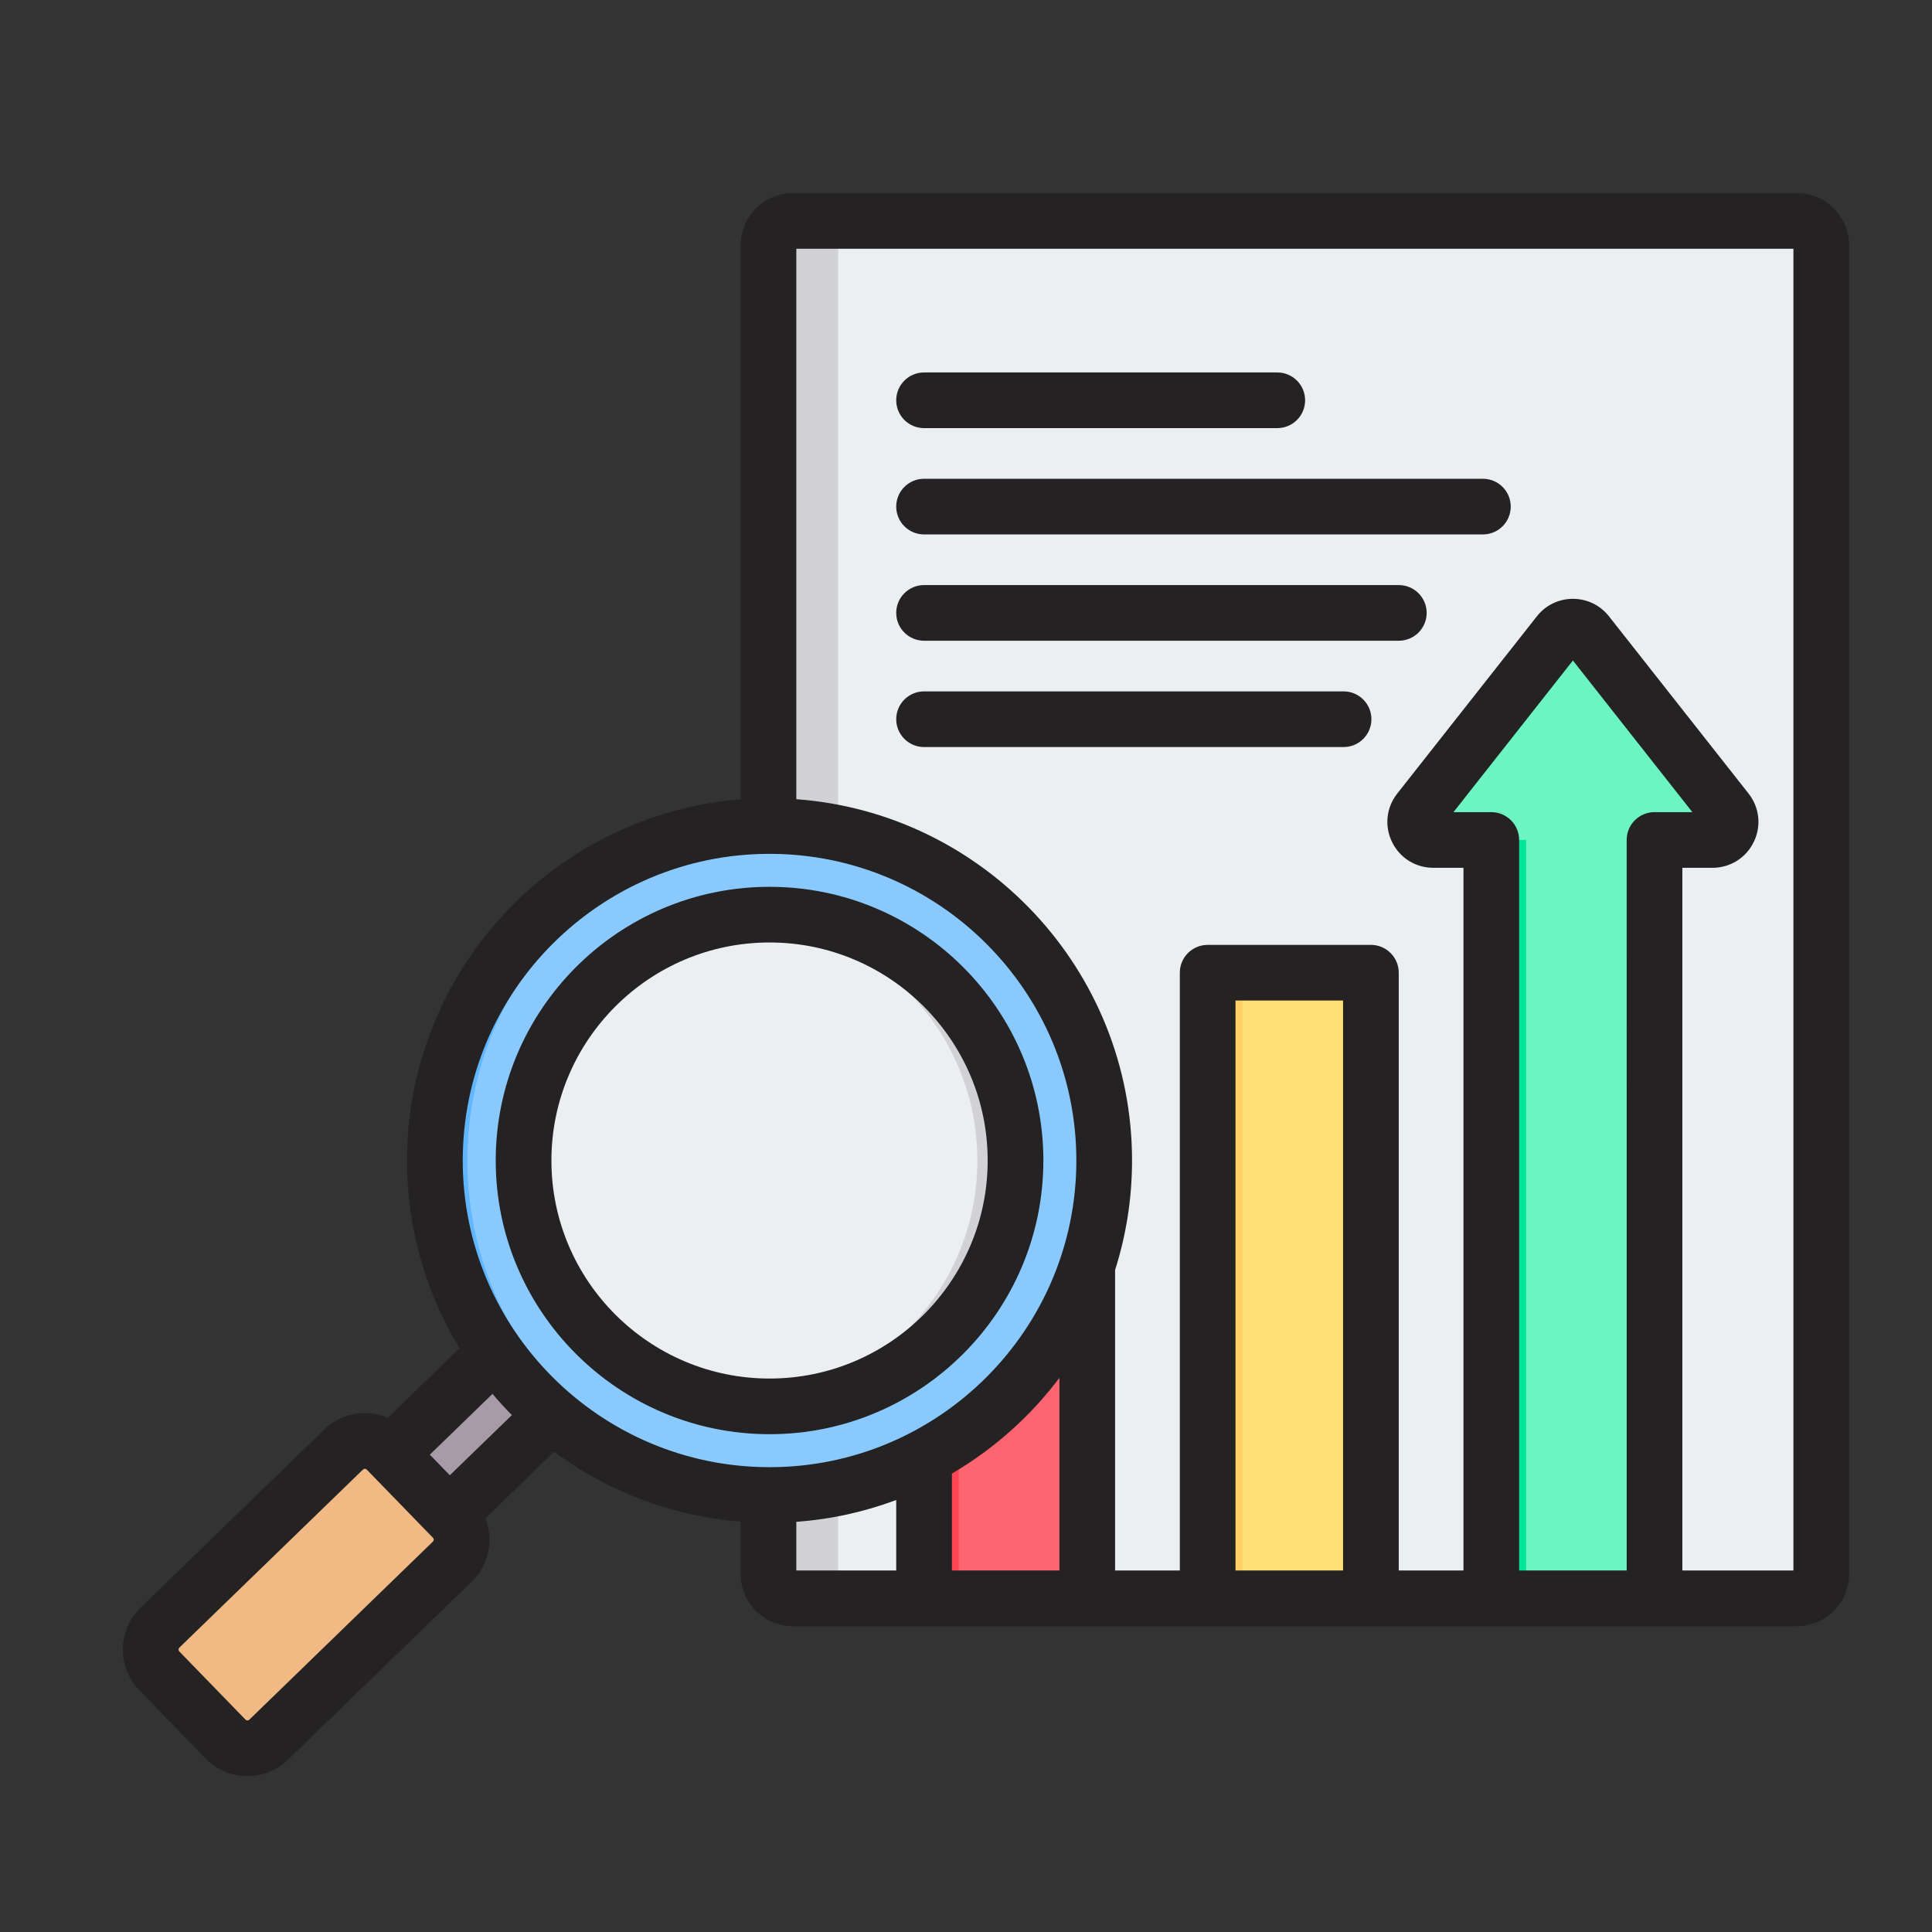<svg xmlns="http://www.w3.org/2000/svg" xmlns:xlink="http://www.w3.org/1999/xlink" width="1080" zoomAndPan="magnify" viewBox="0 0 810 810" height="1080" preserveAspectRatio="xMidYMid meet" version="1.2"><rect x="0" y="0" width="810" height="810" fill="#333333" stroke="none"/><defs><clipPath id="96dadc2b0c"><path d="M 51 81 L 775.508 81 L 775.508 744.75 L 51 744.75 Z M 51 81 "/></clipPath></defs><g id="d76ece5175"><path style=" stroke:none;fill-rule:evenodd;fill:#eceff1;fill-opacity:1;" d="M 332.402 92.621 L 753.359 92.621 C 758.984 92.621 763.574 97.211 763.574 102.832 L 763.574 659.902 C 763.574 665.523 758.984 670.109 753.359 670.109 L 332.402 670.109 C 326.777 670.109 322.191 665.523 322.191 659.902 L 322.191 102.832 C 322.191 97.211 326.777 92.621 332.402 92.621 Z M 332.402 92.621 "/><path style=" stroke:none;fill-rule:evenodd;fill:#d1d1d6;fill-opacity:1;" d="M 332.402 92.621 L 361.59 92.621 C 355.965 92.621 351.375 97.211 351.375 102.832 L 351.375 659.902 C 351.375 665.523 355.965 670.109 361.59 670.109 L 332.402 670.109 C 326.777 670.109 322.191 665.523 322.191 659.902 L 322.191 102.832 C 322.191 97.211 326.777 92.621 332.402 92.621 Z M 332.402 92.621 "/><path style=" stroke:none;fill-rule:evenodd;fill:#6cf5c2;fill-opacity:1;" d="M 600.938 352.16 C 594.594 352.16 591.062 344.883 594.98 339.906 L 653.496 265.621 C 656.527 261.77 662.367 261.773 665.402 265.621 L 723.91 339.906 C 727.832 344.883 724.297 352.16 717.957 352.16 L 693.66 352.16 L 693.66 670.109 L 625.234 670.109 L 625.234 352.16 Z M 600.938 352.16 "/><path style=" stroke:none;fill-rule:evenodd;fill:#00e499;fill-opacity:1;" d="M 600.938 352.16 C 594.594 352.16 591.062 344.883 594.98 339.906 L 653.496 265.621 C 656.527 261.77 662.367 261.773 665.402 265.621 L 666.742 267.324 L 609.574 339.906 C 605.652 344.883 609.188 352.16 615.527 352.16 Z M 717.973 352.16 L 708.254 352.16 Z M 639.828 670.109 L 639.828 352.16 L 625.234 352.16 L 625.234 670.109 Z M 639.828 670.109 "/><path style=" stroke:none;fill-rule:evenodd;fill:#ffe177;fill-opacity:1;" d="M 516.539 407.812 L 564.539 407.812 C 570.164 407.812 574.754 412.398 574.754 418.023 L 574.754 670.109 L 506.324 670.109 L 506.324 418.023 C 506.324 412.398 510.914 407.812 516.539 407.812 Z M 516.539 407.812 "/><path style=" stroke:none;fill-rule:evenodd;fill:#ffd064;fill-opacity:1;" d="M 516.539 407.812 L 531.133 407.812 C 525.504 407.812 520.918 412.398 520.918 418.023 L 520.918 670.109 L 506.324 670.109 L 506.324 418.023 C 506.324 412.398 510.914 407.812 516.539 407.812 Z M 516.539 407.812 "/><path style=" stroke:none;fill-rule:evenodd;fill:#fe646f;fill-opacity:1;" d="M 387.414 482.16 L 455.844 482.16 L 455.844 670.109 L 387.414 670.109 Z M 387.414 482.16 "/><path style=" stroke:none;fill-rule:evenodd;fill:#fd4755;fill-opacity:1;" d="M 387.414 482.16 L 402.008 482.16 L 402.008 670.109 L 387.414 670.109 Z M 387.414 482.16 "/><path style=" stroke:none;fill-rule:evenodd;fill:#a79ba7;fill-opacity:1;" d="M 217.496 557.148 C 224.309 566.855 232.316 575.664 241.309 583.352 L 176.566 646.789 L 151.918 621.398 Z M 217.496 557.148 "/><path style=" stroke:none;fill-rule:evenodd;fill:#837683;fill-opacity:1;" d="M 217.062 556.715 C 218.332 560.887 220.707 564.059 224.109 566.16 L 159.793 630.023 L 151.914 621.398 Z M 217.062 556.715 "/><path style=" stroke:none;fill-rule:evenodd;fill:#f1ba84;fill-opacity:1;" d="M 94.578 729.125 L 66.762 700.473 C 61.875 695.441 62 687.328 67.031 682.445 L 144.082 607.715 C 149.113 602.832 157.23 602.957 162.117 607.984 L 189.934 636.641 C 194.816 641.672 194.695 649.785 189.664 654.668 L 112.613 729.398 C 107.578 734.281 99.465 734.16 94.578 729.125 Z M 94.578 729.125 "/><path style=" stroke:none;fill-rule:evenodd;fill:#e3a76f;fill-opacity:1;" d="M 155.48 607.715 L 78.43 682.445 C 73.398 687.328 73.273 695.438 78.16 700.473 L 105.977 729.125 C 107.004 730.184 108.176 731.027 109.434 731.648 C 104.594 734.051 98.531 733.195 94.578 729.125 L 66.762 700.473 C 61.875 695.438 62 687.328 67.031 682.445 L 144.082 607.715 C 148.055 603.859 153.949 603.125 158.66 605.461 C 157.516 606.031 156.441 606.781 155.48 607.715 Z M 155.48 607.715 "/><path style=" stroke:none;fill-rule:nonzero;fill:#8ac9fe;fill-opacity:1;" d="M 421.84 387.387 C 423.465 389.012 425.047 390.672 426.59 392.371 C 428.133 394.074 429.629 395.812 431.086 397.586 C 432.543 399.359 433.957 401.168 435.324 403.012 C 436.691 404.855 438.012 406.73 439.289 408.637 C 440.566 410.547 441.793 412.484 442.973 414.453 C 444.152 416.422 445.285 418.418 446.367 420.441 C 447.449 422.465 448.484 424.516 449.465 426.59 C 450.445 428.664 451.375 430.762 452.254 432.883 C 453.133 435.004 453.961 437.145 454.734 439.305 C 455.508 441.465 456.227 443.645 456.895 445.84 C 457.559 448.039 458.172 450.25 458.73 452.477 C 459.289 454.699 459.793 456.941 460.238 459.191 C 460.688 461.441 461.078 463.703 461.418 465.973 C 461.754 468.242 462.035 470.52 462.262 472.805 C 462.484 475.086 462.652 477.375 462.766 479.668 C 462.879 481.961 462.938 484.254 462.938 486.551 C 462.938 488.844 462.879 491.137 462.766 493.43 C 462.656 495.723 462.484 498.012 462.262 500.293 C 462.035 502.578 461.754 504.855 461.418 507.125 C 461.082 509.395 460.688 511.656 460.242 513.906 C 459.793 516.16 459.289 518.398 458.73 520.625 C 458.176 522.852 457.562 525.062 456.895 527.258 C 456.23 529.453 455.508 531.633 454.734 533.793 C 453.961 535.953 453.137 538.094 452.258 540.215 C 451.379 542.336 450.449 544.434 449.465 546.508 C 448.484 548.582 447.453 550.633 446.371 552.656 C 445.289 554.68 444.156 556.676 442.977 558.645 C 441.797 560.613 440.566 562.551 439.293 564.461 C 438.016 566.367 436.695 568.246 435.328 570.09 C 433.961 571.934 432.547 573.742 431.09 575.516 C 429.633 577.289 428.133 579.027 426.594 580.727 C 425.051 582.426 423.469 584.09 421.844 585.711 C 420.219 587.336 418.559 588.918 416.855 590.457 C 415.156 592 413.418 593.5 411.641 594.953 C 409.867 596.41 408.059 597.82 406.215 599.188 C 404.371 600.555 402.492 601.879 400.582 603.152 C 398.676 604.426 396.734 605.656 394.766 606.836 C 392.797 608.016 390.797 609.145 388.773 610.227 C 386.75 611.309 384.699 612.34 382.621 613.324 C 380.547 614.305 378.449 615.234 376.328 616.113 C 374.207 616.992 372.062 617.816 369.902 618.59 C 367.742 619.363 365.562 620.082 363.363 620.75 C 361.168 621.414 358.953 622.027 356.727 622.586 C 354.5 623.141 352.258 623.645 350.008 624.094 C 347.754 624.539 345.492 624.934 343.223 625.27 C 340.953 625.605 338.672 625.887 336.387 626.113 C 334.102 626.336 331.812 626.508 329.52 626.617 C 327.227 626.73 324.934 626.789 322.637 626.789 C 320.34 626.789 318.047 626.73 315.75 626.621 C 313.457 626.508 311.168 626.336 308.883 626.113 C 306.598 625.887 304.32 625.605 302.051 625.27 C 299.777 624.934 297.516 624.543 295.266 624.094 C 293.012 623.645 290.773 623.145 288.547 622.586 C 286.316 622.027 284.105 621.418 281.906 620.75 C 279.711 620.086 277.531 619.363 275.371 618.59 C 273.207 617.816 271.066 616.992 268.945 616.113 C 266.824 615.234 264.723 614.305 262.648 613.324 C 260.574 612.344 258.523 611.312 256.496 610.23 C 254.473 609.148 252.477 608.016 250.504 606.836 C 248.535 605.656 246.598 604.43 244.688 603.156 C 242.777 601.879 240.902 600.559 239.059 599.191 C 237.215 597.824 235.402 596.414 233.629 594.957 C 231.852 593.5 230.117 592.004 228.414 590.461 C 226.711 588.922 225.051 587.34 223.426 585.715 C 221.801 584.094 220.219 582.43 218.68 580.73 C 217.137 579.031 215.637 577.293 214.18 575.52 C 212.723 573.746 211.312 571.938 209.941 570.094 C 208.574 568.25 207.254 566.375 205.977 564.465 C 204.703 562.559 203.473 560.617 202.293 558.648 C 201.113 556.68 199.98 554.684 198.898 552.66 C 197.816 550.637 196.785 548.586 195.801 546.512 C 194.82 544.438 193.891 542.34 193.012 540.219 C 192.133 538.102 191.309 535.961 190.535 533.797 C 189.758 531.637 189.039 529.457 188.375 527.262 C 187.707 525.066 187.094 522.855 186.535 520.629 C 185.977 518.402 185.477 516.164 185.027 513.914 C 184.578 511.66 184.188 509.402 183.852 507.133 C 183.512 504.859 183.23 502.582 183.008 500.301 C 182.781 498.016 182.613 495.727 182.5 493.434 C 182.387 491.145 182.332 488.848 182.332 486.555 C 182.332 484.258 182.387 481.965 182.5 479.672 C 182.613 477.379 182.781 475.094 183.008 472.809 C 183.23 470.523 183.512 468.246 183.848 465.977 C 184.188 463.707 184.578 461.445 185.027 459.195 C 185.473 456.945 185.977 454.707 186.535 452.48 C 187.094 450.254 187.707 448.043 188.371 445.844 C 189.039 443.648 189.758 441.473 190.531 439.309 C 191.305 437.148 192.133 435.008 193.012 432.887 C 193.887 430.766 194.82 428.672 195.801 426.594 C 196.781 424.52 197.812 422.473 198.898 420.445 C 199.98 418.422 201.109 416.426 202.289 414.457 C 203.473 412.488 204.699 410.551 205.977 408.645 C 207.25 406.734 208.57 404.859 209.941 403.016 C 211.309 401.172 212.719 399.363 214.176 397.59 C 215.633 395.816 217.133 394.078 218.676 392.375 C 220.215 390.676 221.801 389.016 223.422 387.391 C 225.047 385.77 226.707 384.188 228.41 382.645 C 230.113 381.105 231.852 379.605 233.625 378.148 C 235.398 376.691 237.211 375.281 239.055 373.914 C 240.898 372.547 242.773 371.227 244.684 369.949 C 246.594 368.676 248.531 367.449 250.5 366.27 C 252.473 365.09 254.469 363.957 256.492 362.875 C 258.52 361.793 260.57 360.762 262.645 359.781 C 264.719 358.801 266.82 357.871 268.941 356.992 C 271.062 356.113 273.203 355.285 275.363 354.516 C 277.527 353.742 279.707 353.02 281.902 352.355 C 284.102 351.688 286.312 351.078 288.539 350.52 C 290.77 349.961 293.008 349.457 295.258 349.012 C 297.512 348.562 299.773 348.172 302.043 347.832 C 304.316 347.496 306.594 347.215 308.879 346.992 C 311.164 346.766 313.453 346.598 315.746 346.484 C 318.039 346.371 320.336 346.316 322.633 346.316 C 324.926 346.316 327.223 346.371 329.516 346.484 C 331.809 346.598 334.098 346.766 336.383 346.992 C 338.668 347.215 340.945 347.496 343.219 347.832 C 345.488 348.168 347.75 348.562 350.004 349.008 C 352.254 349.457 354.496 349.961 356.723 350.516 C 358.949 351.074 361.16 351.688 363.359 352.352 C 365.555 353.02 367.734 353.738 369.898 354.512 C 372.059 355.285 374.203 356.109 376.324 356.988 C 378.445 357.867 380.543 358.797 382.617 359.777 C 384.695 360.762 386.746 361.793 388.77 362.875 C 390.793 363.953 392.793 365.086 394.762 366.266 C 396.73 367.445 398.672 368.672 400.578 369.949 C 402.488 371.223 404.367 372.543 406.211 373.91 C 408.055 375.277 409.863 376.691 411.637 378.145 C 413.414 379.602 415.152 381.102 416.852 382.641 C 418.555 384.184 420.219 385.766 421.84 387.387 Z M 421.84 387.387 "/><path style=" stroke:none;fill-rule:evenodd;fill:#60b7ff;fill-opacity:1;" d="M 322.637 346.316 C 245.148 346.316 182.336 409.102 182.336 486.551 C 182.336 564 245.148 626.789 322.637 626.789 C 324.922 626.789 327.191 626.73 329.449 626.621 C 255.125 623.066 195.957 561.719 195.957 486.551 C 195.957 411.383 255.125 350.031 329.449 346.48 C 327.191 346.375 324.922 346.316 322.637 346.316 Z M 322.637 346.316 "/><path style=" stroke:none;fill-rule:nonzero;fill:#eceff1;fill-opacity:1;" d="M 393.871 415.348 C 395.035 416.512 396.172 417.703 397.281 418.926 C 398.387 420.145 399.465 421.395 400.512 422.668 C 401.555 423.941 402.57 425.242 403.551 426.562 C 404.535 427.887 405.484 429.234 406.398 430.605 C 407.316 431.977 408.199 433.367 409.047 434.781 C 409.895 436.195 410.707 437.629 411.484 439.082 C 412.262 440.535 413 442.008 413.707 443.496 C 414.41 444.984 415.078 446.492 415.711 448.016 C 416.34 449.535 416.934 451.074 417.488 452.625 C 418.047 454.176 418.562 455.742 419.039 457.32 C 419.52 458.895 419.961 460.484 420.359 462.082 C 420.762 463.68 421.121 465.289 421.445 466.906 C 421.766 468.52 422.047 470.145 422.289 471.773 C 422.531 473.406 422.734 475.039 422.895 476.68 C 423.055 478.32 423.176 479.961 423.258 481.609 C 423.34 483.254 423.379 484.902 423.379 486.551 C 423.379 488.199 423.34 489.844 423.258 491.492 C 423.176 493.137 423.055 494.781 422.895 496.422 C 422.734 498.059 422.531 499.695 422.289 501.324 C 422.047 502.957 421.766 504.578 421.445 506.195 C 421.121 507.812 420.762 509.418 420.359 511.02 C 419.961 512.617 419.52 514.203 419.043 515.781 C 418.562 517.359 418.047 518.922 417.492 520.473 C 416.938 522.027 416.344 523.562 415.711 525.086 C 415.082 526.609 414.414 528.113 413.707 529.605 C 413.004 531.094 412.262 532.566 411.484 534.02 C 410.707 535.473 409.895 536.906 409.047 538.32 C 408.199 539.734 407.316 541.125 406.402 542.496 C 405.484 543.867 404.535 545.211 403.555 546.535 C 402.574 547.859 401.559 549.16 400.512 550.434 C 399.465 551.707 398.391 552.953 397.281 554.176 C 396.176 555.398 395.039 556.59 393.871 557.754 C 392.707 558.922 391.512 560.055 390.293 561.164 C 389.07 562.27 387.82 563.348 386.547 564.391 C 385.273 565.438 383.973 566.449 382.648 567.434 C 381.324 568.414 379.977 569.363 378.605 570.277 C 377.234 571.195 375.844 572.074 374.43 572.922 C 373.016 573.77 371.582 574.582 370.125 575.359 C 368.672 576.137 367.199 576.875 365.711 577.582 C 364.219 578.285 362.711 578.953 361.188 579.586 C 359.664 580.215 358.129 580.809 356.574 581.363 C 355.023 581.918 353.457 582.434 351.879 582.914 C 350.301 583.391 348.715 583.832 347.113 584.23 C 345.516 584.633 343.906 584.992 342.289 585.316 C 340.672 585.637 339.047 585.918 337.418 586.16 C 335.785 586.402 334.152 586.605 332.512 586.766 C 330.871 586.926 329.227 587.047 327.578 587.129 C 325.934 587.211 324.285 587.25 322.637 587.25 C 320.988 587.25 319.34 587.211 317.691 587.129 C 316.047 587.047 314.402 586.926 312.762 586.766 C 311.121 586.605 309.484 586.402 307.852 586.16 C 306.223 585.918 304.598 585.637 302.98 585.316 C 301.363 584.996 299.754 584.633 298.156 584.234 C 296.555 583.832 294.969 583.395 293.391 582.914 C 291.812 582.438 290.246 581.918 288.695 581.363 C 287.141 580.809 285.605 580.215 284.082 579.586 C 282.559 578.957 281.051 578.289 279.559 577.582 C 278.07 576.879 276.598 576.137 275.145 575.359 C 273.691 574.582 272.254 573.773 270.84 572.926 C 269.426 572.078 268.035 571.195 266.664 570.281 C 265.293 569.363 263.945 568.418 262.621 567.434 C 261.297 566.453 259.996 565.438 258.723 564.395 C 257.449 563.348 256.199 562.273 254.977 561.164 C 253.758 560.059 252.562 558.922 251.395 557.758 C 250.23 556.594 249.094 555.398 247.988 554.18 C 246.879 552.957 245.805 551.711 244.758 550.438 C 243.711 549.16 242.695 547.863 241.715 546.539 C 240.73 545.215 239.781 543.867 238.867 542.5 C 237.949 541.129 237.07 539.734 236.223 538.324 C 235.375 536.91 234.562 535.477 233.785 534.023 C 233.008 532.57 232.266 531.098 231.562 529.609 C 230.855 528.117 230.188 526.613 229.559 525.09 C 228.926 523.566 228.332 522.031 227.777 520.477 C 227.223 518.926 226.703 517.363 226.227 515.785 C 225.746 514.207 225.309 512.621 224.906 511.02 C 224.508 509.422 224.145 507.816 223.824 506.199 C 223.5 504.582 223.219 502.961 222.977 501.328 C 222.734 499.699 222.535 498.062 222.371 496.422 C 222.211 494.785 222.09 493.141 222.008 491.496 C 221.93 489.848 221.887 488.203 221.887 486.555 C 221.887 484.906 221.926 483.258 222.008 481.613 C 222.09 479.965 222.211 478.324 222.371 476.684 C 222.535 475.043 222.734 473.406 222.977 471.777 C 223.219 470.148 223.5 468.523 223.824 466.906 C 224.145 465.293 224.504 463.684 224.906 462.086 C 225.309 460.488 225.746 458.898 226.227 457.32 C 226.703 455.746 227.219 454.18 227.777 452.629 C 228.332 451.078 228.926 449.539 229.555 448.02 C 230.188 446.496 230.855 444.988 231.559 443.5 C 232.266 442.008 233.004 440.539 233.781 439.086 C 234.559 437.629 235.371 436.199 236.219 434.785 C 237.066 433.371 237.949 431.977 238.863 430.609 C 239.781 429.238 240.73 427.891 241.711 426.566 C 242.695 425.242 243.707 423.945 244.754 422.672 C 245.801 421.398 246.879 420.148 247.984 418.93 C 249.09 417.707 250.227 416.512 251.395 415.348 C 252.559 414.184 253.754 413.047 254.977 411.941 C 256.195 410.832 257.445 409.758 258.719 408.711 C 259.992 407.668 261.293 406.652 262.617 405.672 C 263.941 404.688 265.289 403.742 266.66 402.824 C 268.031 401.91 269.426 401.027 270.84 400.18 C 272.254 399.332 273.688 398.52 275.141 397.746 C 276.594 396.969 278.066 396.227 279.559 395.523 C 281.047 394.816 282.555 394.148 284.078 393.52 C 285.602 392.887 287.141 392.297 288.691 391.738 C 290.242 391.184 291.809 390.668 293.387 390.191 C 294.965 389.711 296.555 389.273 298.152 388.871 C 299.75 388.473 301.359 388.109 302.977 387.789 C 304.594 387.465 306.219 387.184 307.848 386.941 C 309.48 386.703 311.117 386.5 312.758 386.34 C 314.398 386.176 316.043 386.055 317.688 385.973 C 319.336 385.895 320.984 385.852 322.633 385.852 C 324.281 385.852 325.93 385.895 327.574 385.973 C 329.223 386.055 330.867 386.176 332.508 386.336 C 334.148 386.5 335.785 386.699 337.414 386.941 C 339.047 387.184 340.668 387.465 342.285 387.789 C 343.902 388.109 345.512 388.469 347.109 388.871 C 348.711 389.27 350.301 389.711 351.875 390.188 C 353.453 390.668 355.02 391.184 356.57 391.738 C 358.125 392.293 359.664 392.887 361.188 393.52 C 362.707 394.148 364.215 394.816 365.707 395.52 C 367.195 396.227 368.668 396.965 370.125 397.742 C 371.578 398.52 373.012 399.332 374.426 400.18 C 375.84 401.027 377.234 401.906 378.602 402.824 C 379.973 403.738 381.32 404.688 382.645 405.668 C 383.973 406.652 385.27 407.664 386.543 408.711 C 387.82 409.754 389.066 410.832 390.289 411.938 C 391.512 413.043 392.703 414.18 393.871 415.348 Z M 393.871 415.348 "/><path style=" stroke:none;fill-rule:evenodd;fill:#d1d1d6;fill-opacity:1;" d="M 322.637 385.855 C 320.348 385.855 318.078 385.938 315.824 386.086 C 368.289 389.59 409.762 433.227 409.762 486.551 C 409.762 539.875 368.289 583.512 315.824 587.016 C 318.078 587.164 320.348 587.25 322.637 587.25 C 378.277 587.25 423.383 542.164 423.383 486.551 C 423.383 430.938 378.277 385.855 322.637 385.855 Z M 322.637 385.855 "/><g clip-rule="nonzero" clip-path="url(#96dadc2b0c)"><path style=" stroke:none;fill-rule:evenodd;fill:#242222;fill-opacity:1;" d="M 322.645 395.137 C 373.074 395.137 414.086 436.152 414.086 486.559 C 414.09 536.961 373.07 577.961 322.641 577.961 C 272.203 577.957 231.184 536.961 231.184 486.559 C 231.184 436.152 272.199 395.141 322.645 395.137 Z M 322.645 601.293 C 385.941 601.293 437.434 549.824 437.434 486.559 C 437.434 423.273 385.941 371.805 322.641 371.805 C 259.332 371.805 207.836 423.273 207.836 486.559 C 207.84 549.824 259.328 601.293 322.645 601.293 Z M 375.746 212.391 C 375.746 205.945 380.965 200.727 387.414 200.727 L 621.719 200.723 C 628.164 200.723 633.383 205.945 633.383 212.395 C 633.383 218.84 628.16 224.062 621.711 224.062 L 387.422 224.059 C 380.965 224.059 375.742 218.84 375.746 212.391 Z M 375.746 256.965 C 375.746 250.52 380.965 245.297 387.414 245.297 L 586.461 245.297 C 592.91 245.297 598.133 250.52 598.133 256.965 C 598.137 263.395 592.906 268.633 586.457 268.633 L 387.422 268.633 C 380.965 268.633 375.742 263.395 375.746 256.965 Z M 375.746 167.824 C 375.746 161.375 380.965 156.156 387.414 156.156 L 535.508 156.156 C 541.957 156.156 547.176 161.375 547.176 167.824 C 547.184 174.27 541.953 179.492 535.504 179.492 L 387.422 179.492 C 380.965 179.492 375.742 174.27 375.746 167.824 Z M 375.746 301.535 C 375.746 295.086 380.965 289.867 387.414 289.867 L 563.305 289.867 C 569.75 289.867 574.973 295.09 574.973 301.535 C 574.977 307.965 569.75 313.203 563.301 313.203 L 387.418 313.203 C 380.965 313.203 375.742 307.969 375.746 301.535 Z M 751.898 658.438 L 751.898 104.293 L 333.867 104.293 L 333.863 335.066 C 412.438 340.828 474.613 406.559 474.613 486.559 C 474.613 502.543 472.117 517.957 467.508 532.453 L 467.508 658.438 L 494.652 658.438 L 494.648 407.812 C 494.648 401.367 499.871 396.145 506.32 396.145 L 574.754 396.145 C 581.191 396.145 586.43 401.367 586.43 407.812 L 586.43 658.438 L 613.559 658.438 L 613.559 363.828 L 600.93 363.828 C 593.488 363.828 586.855 359.684 583.613 352.988 C 580.359 346.309 581.207 338.535 585.816 332.688 L 644.328 258.41 C 647.988 253.742 653.508 251.059 659.441 251.059 C 665.379 251.059 670.902 253.738 674.566 258.395 L 733.086 332.688 C 737.684 338.535 738.531 346.309 735.277 352.988 C 732.035 359.684 725.402 363.828 717.957 363.828 L 705.336 363.828 L 705.336 658.438 Z M 625.23 340.492 L 609.371 340.492 L 659.445 276.918 L 709.527 340.492 L 693.668 340.492 C 690.57 340.492 687.594 341.715 685.406 343.902 C 683.215 346.09 681.992 349.066 681.992 352.16 L 681.996 658.438 L 636.902 658.438 L 636.902 352.16 C 636.902 345.711 631.68 340.492 625.23 340.492 Z M 563.086 658.438 L 517.996 658.438 L 517.996 419.48 L 563.086 419.48 Z M 333.867 638.035 C 348.488 636.969 362.551 633.82 375.742 628.875 L 375.742 658.438 L 333.863 658.438 L 333.863 638.035 Z M 181.531 646.289 L 104.488 721.02 C 104.074 721.414 103.344 721.398 102.949 720.992 L 75.145 692.348 C 74.75 691.938 74.762 691.211 75.152 690.816 L 152.211 616.082 C 152.422 615.895 152.676 615.805 152.969 615.793 C 153.281 615.805 153.539 615.91 153.742 616.113 L 181.555 644.758 C 181.746 644.961 181.848 645.223 181.848 645.531 C 181.84 645.836 181.73 646.098 181.531 646.289 Z M 214.609 593.289 L 188.59 618.504 L 180.203 609.871 L 206.484 584.391 C 209.074 587.453 211.773 590.43 214.609 593.289 Z M 444.168 577.652 C 431.992 593.844 416.66 607.52 399.09 617.789 L 399.09 658.438 L 444.168 658.438 Z M 322.645 357.977 C 251.711 357.977 194.004 415.66 194.004 486.559 C 194.004 557.438 251.715 615.121 322.641 615.121 C 393.559 615.121 451.27 557.438 451.266 486.559 C 451.266 415.66 393.559 357.977 322.645 357.977 Z M 753.363 80.957 L 332.41 80.957 C 320.34 80.957 310.52 90.773 310.52 102.832 L 310.52 335.137 C 232.367 341.32 170.656 406.867 170.656 486.559 C 170.656 515.332 178.711 542.285 192.688 565.242 L 162.605 594.426 C 159.719 593.184 156.574 592.516 153.324 592.473 C 146.801 592.367 140.613 594.805 135.941 599.34 L 58.898 674.07 C 49.242 683.449 49.004 698.938 58.387 708.594 L 86.199 737.254 C 90.988 742.18 97.348 744.648 103.738 744.648 C 109.875 744.648 116.012 742.359 120.738 737.766 L 197.781 663.047 C 202.469 658.512 205.094 652.414 205.191 645.879 C 205.238 642.641 204.652 639.492 203.5 636.562 L 232.309 608.629 C 254.531 625.094 281.375 635.656 310.52 637.977 L 310.52 659.895 C 310.52 671.957 320.336 681.773 332.402 681.773 L 753.363 681.773 C 765.426 681.773 775.242 671.957 775.242 659.895 L 775.246 102.832 C 775.246 90.773 765.422 80.957 753.363 80.957 Z M 753.363 80.957 "/></g></g></svg>